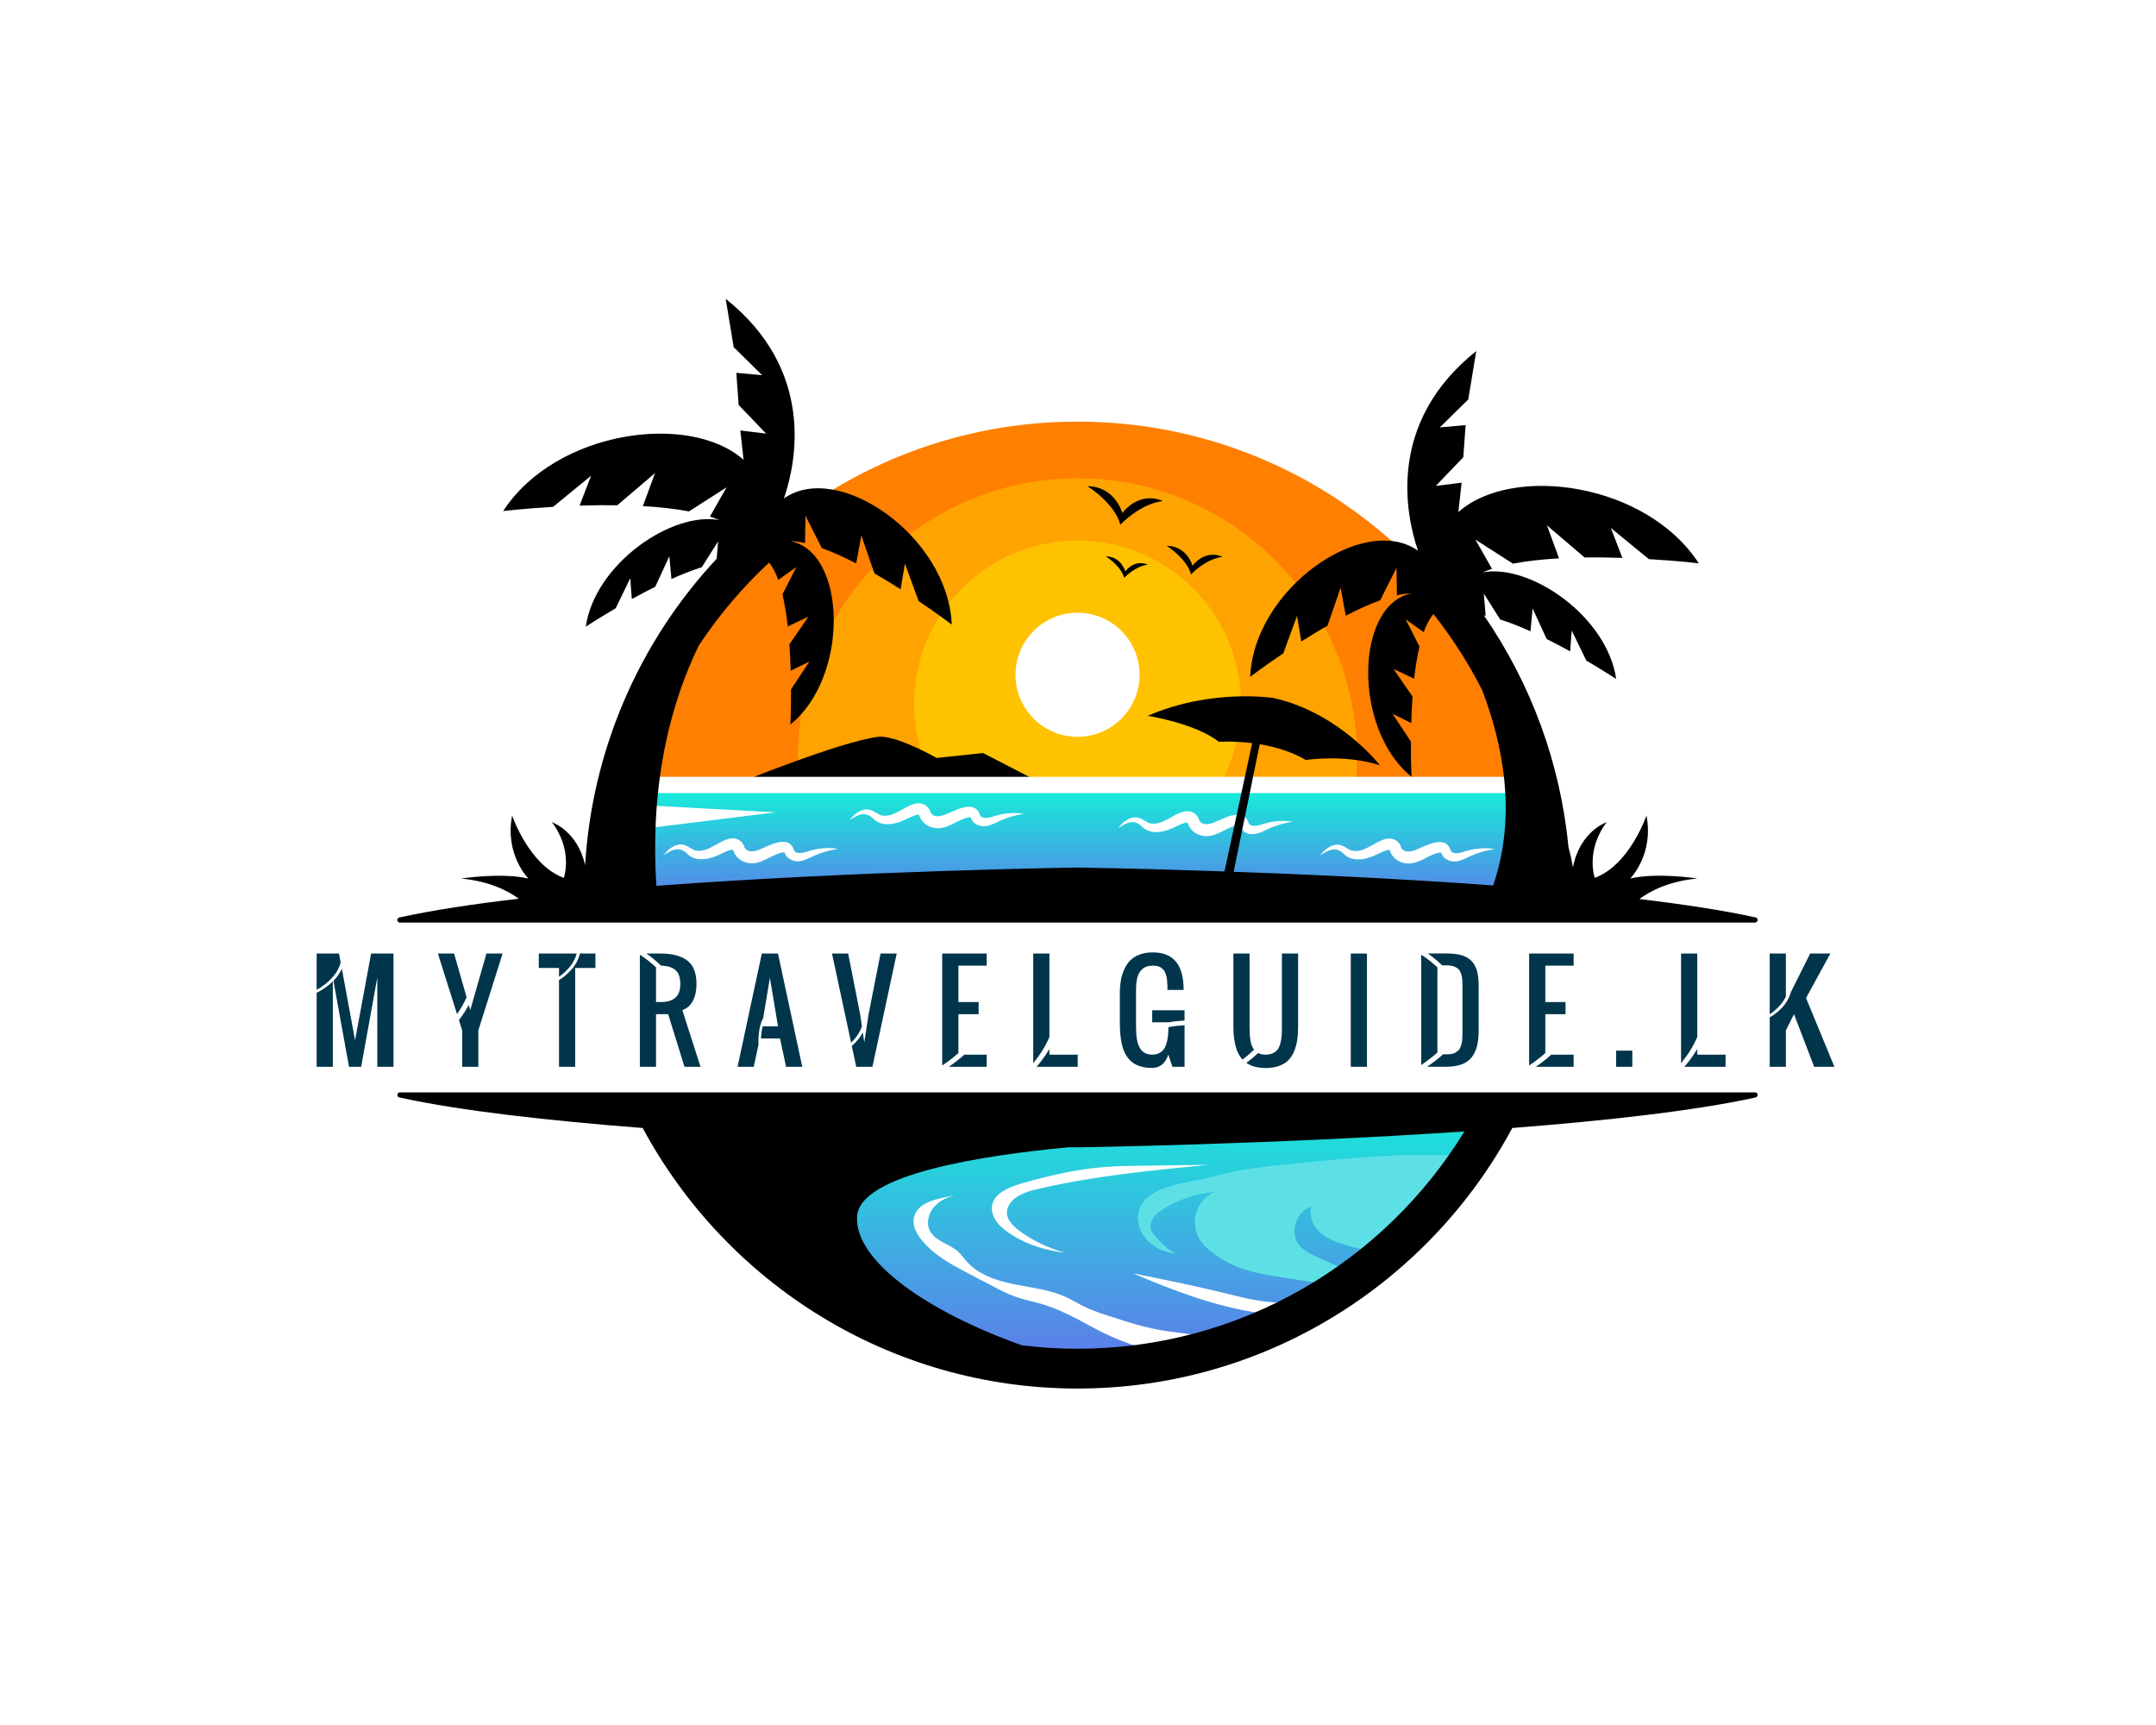 <?xml version="1.0" encoding="UTF-8" standalone="no" ?>
<!DOCTYPE svg PUBLIC "-//W3C//DTD SVG 1.1//EN" "http://www.w3.org/Graphics/SVG/1.1/DTD/svg11.dtd">
<svg xmlns="http://www.w3.org/2000/svg" xmlns:xlink="http://www.w3.org/1999/xlink" version="1.1" width="1280" height="1024" viewBox="0 0 1280 1024" xml:space="preserve">
<desc>Created with Fabric.js 5.3.0</desc>
<defs>
</defs>
<g transform="matrix(1 0 0 1 640 512)" id="background-logo"  >
<rect style="stroke: none; stroke-width: 0; stroke-dasharray: none; stroke-linecap: butt; stroke-dashoffset: 0; stroke-linejoin: miter; stroke-miterlimit: 4; fill: rgb(255,255,255); fill-opacity: 0; fill-rule: nonzero; opacity: 1;"  paint-order="stroke"  x="-640" y="-512" rx="0" ry="0" width="1280" height="1024" />
</g>
<g transform="matrix(1.921 0 0 1.921 639.7 500.813)" id="logo-logo"  >
<g style=""  paint-order="stroke"   >
		<g transform="matrix(1.23 0 0 1.23 0 -55.012)"  >
<path style="stroke: none; stroke-width: 0; stroke-dasharray: none; stroke-linecap: butt; stroke-dashoffset: 0; stroke-linejoin: miter; stroke-miterlimit: 4; fill: rgb(255,127,0); fill-rule: nonzero; opacity: 1;"  paint-order="stroke"  transform=" translate(-170.89, -92.165)" d="M 289.84 149.81 C 289.84 151.03 289.82 152.25 289.79 153.47 L 51.99 153.47 C 51.96 152.25 51.94 151.03 51.94 149.81 C 51.94 113.68 68.06 81.3 93.49 59.5 C 114.3 41.65 141.33 30.86 170.89 30.86 C 205.12 30.86 235.97 45.32 257.67 68.47 C 277.62 89.74 289.84 118.35 289.84 149.81 Z" stroke-linecap="round" />
</g>
		<g transform="matrix(1.23 0 0 1.23 0 121.81)"  >
<linearGradient id="SVGID_12_472379" gradientUnits="userSpaceOnUse" gradientTransform="matrix(1 0 0 1 64.48 203.03)"  x1="0" y1="0" x2="0" y2="66">
<stop offset="0%" style="stop-color:rgb(23,234,217);stop-opacity: 1"/>
<stop offset="100%" style="stop-color:rgb(96,120,234);stop-opacity: 1"/>
</linearGradient>
<path style="stroke: none; stroke-width: 0; stroke-dasharray: none; stroke-linecap: butt; stroke-dashoffset: 0; stroke-linejoin: miter; stroke-miterlimit: 4; fill: url(#SVGID_12_472379); fill-rule: nonzero; opacity: 1;"  paint-order="stroke"  transform=" translate(-170.89, -235.89)" d="M 277.3 203.03 C 257.77 242 217.45 268.75 170.89 268.75 C 124.33 268.75 84.02 242 64.48 203.03 L 277.3 203.03 Z" stroke-linecap="round" />
</g>
		<g transform="matrix(1.23 0 0 1.23 10.256 128.647)"  >
<path style="stroke: none; stroke-width: 0; stroke-dasharray: none; stroke-linecap: butt; stroke-dashoffset: 0; stroke-linejoin: miter; stroke-miterlimit: 4; fill: rgb(255,255,255); fill-rule: nonzero; opacity: 1;"  paint-order="stroke"  transform=" translate(-179.227, -241.447)" d="M 228.76 252.37 C 227.87 252.37 226.08 253.58 225.21 253.92 C 224.27 254.28 223.3 254.8 222.33 255.07 C 220.07 255.72 217.17 254.89 214.91 254.51 C 204.51 252.75 194.55 248.99 184.86 244.81 C 192.47 246.34 200.09 247.87 207.63 249.72 C 210.63 250.45 213.62 251.24 216.67 251.7 C 220.66 252.3 224.71 252.33 228.75 252.37 Z M 178.98 255.59 C 176.79 254.87 174.59 254.15 172.51 253.13 C 170.98 252.38 169.53 251.47 167.98 250.76 C 163.91 248.89 159.37 248.44 154.98 247.55 C 150.59 246.67 146.07 245.19 143.08 241.85 C 142.33 241.01 141.69 240.07 140.85 239.32 C 138.64 237.34 135.11 236.74 133.78 234.08 C 132.8 232.12 133.48 229.62 134.96 228 C 136.44 226.38 138.26 225.63 140.38 225.08 C 136.83 226 130.44 226.42 129.74 231.12 C 129.34 233.81 131.58 236.48 133.35 238.2 C 136.3 241.07 140 243.02 143.62 244.91 C 145.57 245.93 147.53 246.96 149.48 247.98 C 151.39 248.98 153.32 249.99 155.35 250.7 C 157.5 251.46 159.75 251.89 161.94 252.53 C 165.27 253.52 168.42 255.01 171.49 256.63 C 173.23 257.56 174.95 258.53 176.72 259.42 C 179.95 261.05 183.32 262.39 186.79 263.43 C 189.37 264.21 192.8 265.43 195.66 265.35 C 196.01 265.34 196.36 265.31 196.69 265.25 C 199.7 264.76 202.1 263.05 204.97 262.16 C 201.47 259.99 197.13 259.89 193.05 259.29 C 188.24 258.58 183.59 257.08 178.97 255.57 Z M 154.82 235.41 C 158.79 237.84 163.02 239.01 167.79 239.65 C 163.59 238.45 159.71 236.66 156.38 234.18 C 154.8 233.01 153.28 231.54 153.15 229.76 C 153.03 228.05 154.27 226.44 155.91 225.44 C 157.54 224.44 159.52 223.94 161.47 223.49 C 175.3 220.31 189.59 218.92 203.82 217.54 C 198.17 217.62 192.52 217.7 186.87 217.77 C 183.69 217.81 180.5 217.86 177.34 218.12 C 170.58 218.68 163.99 220.21 157.54 222.02 C 154.25 222.94 150.55 224.3 149.59 227.12 C 149.04 228.73 149.57 230.5 150.63 231.91 C 151.69 233.32 153.23 234.43 154.83 235.41 Z" stroke-linecap="round" />
</g>
		<g transform="matrix(1.23 0 0 1.23 69.231 116.169)"  >
<path style="stroke: none; stroke-width: 0; stroke-dasharray: none; stroke-linecap: butt; stroke-dashoffset: 0; stroke-linejoin: miter; stroke-miterlimit: 4; fill: rgb(92,224,230); fill-rule: nonzero; opacity: 1;"  paint-order="stroke"  transform=" translate(-227.163, -231.305)" d="M 266.3 221.3 C 261.85 227.42 256.16 232.64 249.68 236.54 C 247.97 237.56 246.15 238.52 244.17 238.71 C 242.25 238.89 240.35 238.34 238.51 237.77 C 236.17 237.04 233.77 236.23 231.93 234.62 C 230.09 233.01 228.91 230.38 229.7 228.06 C 225.93 229.08 224.1 234.33 226.42 237.48 C 227.66 239.16 229.66 240.08 231.57 240.92 C 233.03 241.57 234.49 242.21 235.96 242.86 C 237.09 243.36 239.54 243.91 240.36 244.8 C 241.94 246.51 238.89 247.49 237.23 247.55 C 234.09 247.65 230.96 247.17 227.85 246.69 C 226.08 246.41 224.31 246.14 222.54 245.86 C 218.67 245.26 214.75 244.65 211.11 243.2 C 208.78 242.28 206.58 241.02 204.6 239.47 C 203.52 238.62 202.49 237.68 201.73 236.53 C 200.42 234.54 200.02 231.97 200.67 229.68 C 201.32 227.39 203 225.41 205.16 224.39 C 200.63 224.79 196.2 226.28 192.36 228.7 C 190.65 229.78 188.86 231.52 189.29 233.49 C 189.46 234.25 189.94 234.89 190.43 235.48 C 191.86 237.18 193.54 238.68 195.41 239.89 C 192.9 239.51 190.44 238.51 188.63 236.73 C 186.82 234.95 185.74 232.35 186.14 229.84 C 187.27 222.67 198.54 222.17 203.89 220.77 C 204.36 220.65 204.82 220.52 205.28 220.39 C 211.05 218.72 217.06 218.1 223.02 217.48 C 236.28 216.11 249.58 214.73 262.91 215.11 C 264.44 215.15 266.7 215.3 267.8 216.55 C 269.12 218.06 267.34 219.85 266.3 221.28 Z" stroke-linecap="round" />
</g>
		<g transform="matrix(1.23 0 0 1.23 0.006 -46.252)"  >
<path style="stroke: none; stroke-width: 0; stroke-dasharray: none; stroke-linecap: butt; stroke-dashoffset: 0; stroke-linejoin: miter; stroke-miterlimit: 4; fill: rgb(255,163,0); fill-rule: nonzero; opacity: 1;"  paint-order="stroke"  transform=" translate(-170.895, -99.285)" d="M 241.15 115.35 C 241.15 129.4 237.02 142.49 229.92 153.47 L 111.87 153.47 C 104.76 142.49 100.64 129.4 100.64 115.35 C 100.64 76.55 132.09 45.1 170.89 45.1 C 209.69 45.1 241.15 76.55 241.15 115.35 Z" stroke-linecap="round" />
</g>
		<g transform="matrix(1.23 0 0 1.23 -5.684342e-14 -43.134)"  >
<path style="stroke: none; stroke-width: 0; stroke-dasharray: none; stroke-linecap: butt; stroke-dashoffset: 0; stroke-linejoin: miter; stroke-miterlimit: 4; fill: rgb(255,194,0); fill-rule: nonzero; opacity: 1;"  paint-order="stroke"  transform=" translate(-170.89, -101.82)" d="M 211.97 101.82 C 211.97 124.51 193.58 142.9 170.89 142.9 C 148.2 142.9 129.81 124.51 129.81 101.82 C 129.81 79.13 148.2 60.74 170.89 60.74 C 193.58 60.74 211.97 79.13 211.97 101.82 Z" stroke-linecap="round" />
</g>
		<g transform="matrix(1.23 0 0 1.23 -58.039 -25.843)"  >
<path style="stroke: none; stroke-width: 0; stroke-dasharray: none; stroke-linecap: butt; stroke-dashoffset: 0; stroke-linejoin: miter; stroke-miterlimit: 4; fill: rgb(0,0,0); fill-rule: nonzero; opacity: 1;"  paint-order="stroke"  transform=" translate(-123.715, -115.874)" d="M 161.92 121.74 L 85.51 121.74 C 85.51 121.74 111.02 111.34 120.72 110.05 C 125.13 109.46 135.51 115.35 135.51 115.35 L 147.19 114.12 L 161.92 121.74 Z" stroke-linecap="round" />
</g>
		<g transform="matrix(1.23 0 0 1.23 1.175 -14.659)"  >
<path style="stroke: none; stroke-width: 0; stroke-dasharray: none; stroke-linecap: butt; stroke-dashoffset: 0; stroke-linejoin: miter; stroke-miterlimit: 4; fill: rgb(255,255,255); fill-rule: nonzero; opacity: 1;"  paint-order="stroke"  transform=" translate(-171.845, -124.965)" d="M 280.97 120.09 L 280.97 129.84 L 62.72 129.84 L 62.72 120.09 L 280.97 120.09 Z" stroke-linecap="round" />
</g>
		<g transform="matrix(1.23 0 0 1.23 -0.655 2.238)"  >
<linearGradient id="SVGID_12_472380" gradientUnits="userSpaceOnUse" gradientTransform="matrix(1 0 0 1 55.898 124.18)"  x1="0" y1="0" x2="0" y2="29">
<stop offset="0%" style="stop-color:rgb(23,234,217);stop-opacity: 1"/>
<stop offset="100%" style="stop-color:rgb(96,120,234);stop-opacity: 1"/>
</linearGradient>
<path style="stroke: none; stroke-width: 0; stroke-dasharray: none; stroke-linecap: butt; stroke-dashoffset: 0; stroke-linejoin: miter; stroke-miterlimit: 4; fill: url(#SVGID_12_472380); fill-rule: nonzero; opacity: 1;"  paint-order="stroke"  transform=" translate(-170.358, -138.699)" d="M 267.66 151.19 C 242.69 154.81 64.56 152.48 64.56 152.48 C 64.56 152.48 48.97 147.49 59.62 124.18 L 282.98 124.18 C 282.98 124.18 292.64 147.57 267.66 151.19 Z" stroke-linecap="round" />
</g>
		<g transform="matrix(1.23 0 0 1.23 -2.227 -3.18)"  >
<path style="stroke: none; stroke-width: 0; stroke-dasharray: none; stroke-linecap: butt; stroke-dashoffset: 0; stroke-linejoin: miter; stroke-miterlimit: 4; fill: rgb(255,255,255); fill-rule: nonzero; opacity: 1;"  paint-order="stroke"  transform=" translate(-169.08, -134.295)" d="M 95.06 129 L 62.97 132.99 L 62.46 127.25 L 95.06 129 Z M 104.46 138.45 C 103.01 138.76 101.79 139.45 100.48 139.16 C 100.02 139.02 99.74 138.85 99.62 138.47 C 98.3 134.31 93.07 137.61 90.63 138.5 C 89.35 138.94 87.85 139.06 87.23 137.83 C 86.72 135.96 84.87 135.18 83.2 135.68 C 80.44 136.43 78.09 139.05 75.15 138.64 C 74.2 138.5 73.56 137.85 72.62 137.42 C 70.38 136.35 68.09 138.1 66.86 139.82 C 69.1 138.28 70.99 137.4 73.05 139.63 C 75.39 141.66 78.93 140.67 81.32 139.44 C 82.16 139.06 82.96 138.63 83.84 138.44 C 84.06 138.4 84.25 138.41 84.33 138.42 C 84.73 139.96 86.22 141.37 87.81 141.65 C 91.34 142.59 94.12 139.3 97.21 139.04 C 97.21 139.04 97.21 139.04 97.21 139.04 C 97.39 139.37 97.78 140.18 98.13 140.4 C 100.41 142.32 102.92 140.75 104.93 139.83 C 106.73 139.02 108.68 138.51 110.71 138.19 C 108.67 137.84 106.54 137.97 104.47 138.43 Z M 151.2 129.64 C 149.75 129.95 148.53 130.64 147.22 130.35 C 146.76 130.21 146.48 130.04 146.36 129.66 C 145.04 125.5 139.81 128.8 137.37 129.69 C 136.09 130.13 134.59 130.25 133.97 129.02 C 133.46 127.15 131.61 126.37 129.94 126.87 C 127.18 127.62 124.83 130.24 121.89 129.83 C 120.94 129.69 120.3 129.04 119.36 128.61 C 117.12 127.54 114.83 129.29 113.6 131.01 C 115.84 129.47 117.73 128.59 119.79 130.82 C 122.13 132.85 125.67 131.86 128.06 130.63 C 128.9 130.25 129.7 129.82 130.58 129.63 C 130.8 129.59 130.99 129.6 131.07 129.61 C 131.47 131.15 132.96 132.56 134.55 132.84 C 138.08 133.78 140.86 130.49 143.95 130.23 C 143.95 130.23 143.95 130.23 143.95 130.23 C 144.13 130.56 144.52 131.37 144.87 131.59 C 147.15 133.51 149.66 131.94 151.67 131.02 C 153.47 130.21 155.42 129.7 157.45 129.38 C 155.41 129.03 153.28 129.16 151.21 129.62 Z M 269.45 138.5 C 268 138.81 266.78 139.5 265.47 139.21 C 265.01 139.07 264.73 138.9 264.61 138.52 C 263.29 134.36 258.06 137.66 255.62 138.55 C 254.34 138.99 252.84 139.11 252.22 137.88 C 251.71 136.01 249.86 135.23 248.19 135.73 C 245.43 136.48 243.08 139.1 240.14 138.69 C 239.19 138.55 238.55 137.9 237.61 137.47 C 235.37 136.4 233.08 138.15 231.85 139.87 C 234.09 138.33 235.98 137.45 238.04 139.68 C 240.38 141.71 243.92 140.72 246.31 139.49 C 247.15 139.11 247.95 138.68 248.83 138.49 C 249.05 138.45 249.24 138.46 249.32 138.47 C 249.72 140.01 251.21 141.42 252.8 141.7 C 256.33 142.64 259.11 139.35 262.2 139.09 C 262.2 139.09 262.2 139.09 262.2 139.09 C 262.38 139.42 262.77 140.23 263.12 140.45 C 265.4 142.37 267.91 140.8 269.92 139.88 C 271.72 139.07 273.67 138.56 275.7 138.24 C 273.66 137.89 271.53 138.02 269.46 138.48 Z M 218.7 131.63 C 217.25 131.94 216.03 132.63 214.72 132.34 C 214.26 132.2 213.98 132.03 213.86 131.65 C 212.54 127.49 207.31 130.79 204.87 131.68 C 203.59 132.12 202.09 132.24 201.47 131.01 C 200.96 129.14 199.11 128.36 197.44 128.86 C 194.68 129.61 192.33 132.23 189.39 131.82 C 188.44 131.68 187.8 131.03 186.86 130.6 C 184.62 129.53 182.33 131.28 181.1 133 C 183.34 131.46 185.23 130.58 187.29 132.81 C 189.63 134.84 193.17 133.85 195.56 132.62 C 196.4 132.24 197.2 131.81 198.08 131.62 C 198.3 131.58 198.49 131.59 198.57 131.6 C 198.97 133.14 200.46 134.55 202.05 134.83 C 205.58 135.77 208.36 132.48 211.45 132.22 C 211.45 132.22 211.45 132.22 211.45 132.22 C 211.63 132.55 212.02 133.36 212.37 133.58 C 214.65 135.5 217.16 133.93 219.17 133.01 C 220.97 132.2 222.92 131.69 224.95 131.37 C 222.91 131.02 220.78 131.15 218.71 131.61 Z" stroke-linecap="round" />
</g>
		<g transform="matrix(1.23 0 0 1.23 0.012 -52.189)"  >
<path style="stroke: none; stroke-width: 0; stroke-dasharray: none; stroke-linecap: butt; stroke-dashoffset: 0; stroke-linejoin: miter; stroke-miterlimit: 4; fill: rgb(255,255,255); fill-rule: nonzero; opacity: 1;"  paint-order="stroke"  transform=" translate(-170.9, -94.46)" d="M 186.49 94.46 C 186.49 103.07 179.51 110.05 170.9 110.05 C 162.29 110.05 155.31 103.07 155.31 94.46 C 155.31 85.85 162.29 78.87 170.9 78.87 C 179.51 78.87 186.49 85.85 186.49 94.46 Z" stroke-linecap="round" />
</g>
		<g transform="matrix(1.23 0 0 1.23 23.935 -96.3)"  >
<path style="stroke: none; stroke-width: 0; stroke-dasharray: none; stroke-linecap: butt; stroke-dashoffset: 0; stroke-linejoin: miter; stroke-miterlimit: 4; fill: rgb(0,0,0); fill-rule: nonzero; opacity: 1;"  paint-order="stroke"  transform=" translate(-190.345, -58.605)" d="M 192.29 50.82 C 186.45 51.59 181.65 56.77 181.65 56.77 C 180.22 51.31 173.38 47.09 173.38 47.09 C 180.41 47.17 182.15 53.84 182.15 53.84 C 186.88 47.98 192.3 50.81 192.3 50.81 Z M 199.78 67.08 C 199.78 67.08 198.49 62.13 193.27 62.07 C 193.27 62.07 198.34 65.2 199.41 69.25 C 199.41 69.25 202.97 65.4 207.31 64.83 C 207.31 64.83 203.29 62.73 199.78 67.08 Z M 182.89 68.49 C 182.89 68.49 181.92 64.77 178 64.72 C 178 64.72 181.81 67.07 182.61 70.12 C 182.61 70.12 185.28 67.23 188.54 66.8 C 188.54 66.8 185.52 65.22 182.88 68.49 Z" stroke-linecap="round" />
</g>
		<g transform="matrix(1.23 0 0 1.23 -5.684342e-14 -71.99)"  >
<path style="stroke: none; stroke-width: 0; stroke-dasharray: none; stroke-linecap: butt; stroke-dashoffset: 0; stroke-linejoin: miter; stroke-miterlimit: 4; fill: rgb(0,0,0); fill-rule: nonzero; opacity: 1;"  paint-order="stroke"  transform=" translate(-170.89, -78.365)" d="M 341.13 156.72 L 0.65 156.72 C -0.13 156.72 -0.25 155.6 0.51 155.44 C 8.74 153.62 19.05 152.07 30.5 150.73 C 28.02 148.9 23.35 146.34 16.02 145.66 C 16.02 145.66 26.09 144.08 32.92 145.66 C 32.92 145.66 26.93 139.67 28.84 129.84 C 28.84 129.84 33.06 142.3 41.83 145.49 C 41.83 145.49 44.24 138.66 38.83 131.51 C 38.83 131.51 45.24 133.63 47.17 142.29 C 48.92 113.49 60.63 86.31 80.24 65.3 L 80.59 60.96 L 76.48 67.45 C 74.06 68.2 71.47 69.23 68.87 70.41 L 68.33 64.69 L 64.8 72.35 C 62.77 73.36 60.78 74.42 58.91 75.45 L 58.51 70.22 L 54.85 77.76 C 50.39 80.37 47.34 82.39 47.34 82.39 C 49.6 66.66 68.95 53.34 80.91 55.61 C 80.16 55.29 79.37 55 78.53 54.73 L 82.72 47.37 L 73.27 53.42 C 69.71 52.74 65.75 52.32 61.69 52.09 L 64.74 43.79 L 55.27 51.87 C 52.03 51.83 48.82 51.87 45.78 51.97 L 48.68 44.45 L 39.13 52.28 C 31.77 52.71 26.58 53.33 26.58 53.33 C 39.82 33 73.53 28.43 86.99 40.47 L 86.17 33.08 L 92.66 33.88 L 85.75 26.68 L 85.17 18.61 L 91.66 19.19 L 84.5 12.16 L 82.5 0.01 C 104.98 17.94 100.28 40.94 97.13 50.17 C 110.65 40.56 138.34 59.57 139.3 81.86 C 139.3 81.86 135.93 79.29 130.97 75.94 L 127.53 66.53 L 126.45 72.98 C 124.37 71.65 122.15 70.3 119.86 68.99 L 116.58 59.44 L 115.28 66.49 C 112.35 64.97 109.41 63.63 106.64 62.63 L 102.54 54.5 L 102.43 61.37 C 101.1 61.07 99.85 60.9 98.68 60.86 C 112.95 63.57 113.62 94.99 98.76 106.95 C 98.76 106.95 98.94 103.29 98.91 98.13 L 103.53 91.14 L 98.83 93.46 C 98.77 91.33 98.66 89.08 98.5 86.81 L 103.29 79.87 L 98.1 82.32 C 97.78 79.48 97.35 76.73 96.76 74.26 L 100.24 67.41 L 95.7 70.62 C 95.06 68.85 94.3 67.37 93.4 66.28 C 86.63 72.57 80.71 79.58 75.71 87.16 C 68.97 101.05 63.39 120.94 65.08 147.49 C 115.92 143.7 170.88 142.89 170.88 142.89 C 170.88 142.89 224.87 143.68 275.33 147.39 L 275.33 147.39 C 281.45 129.57 277.64 111.53 272.56 98.29 C 269.15 91.58 265.06 85.19 260.34 79.21 C 259.37 80.31 258.56 81.87 257.88 83.75 L 253.34 80.54 L 256.82 87.39 C 256.23 89.86 255.8 92.61 255.48 95.45 L 250.29 93 L 255.08 99.94 C 254.92 102.21 254.81 104.46 254.75 106.59 L 250.05 104.27 L 254.67 111.26 C 254.64 116.43 254.82 120.08 254.82 120.08 C 239.96 108.12 240.63 76.7 254.9 73.99 C 253.73 74.03 252.48 74.2 251.15 74.5 L 251.04 67.63 L 246.94 75.76 C 244.17 76.75 241.24 78.1 238.3 79.62 L 237 72.57 L 233.72 82.12 C 231.44 83.43 229.21 84.78 227.13 86.11 L 226.05 79.66 L 222.61 89.07 C 217.65 92.41 214.28 94.99 214.28 94.99 C 215.24 72.71 242.93 53.69 256.45 63.3 C 253.3 54.06 248.61 31.07 271.08 13.14 L 269.08 25.29 L 261.92 32.32 L 268.41 31.74 L 267.83 39.81 L 260.92 47.01 L 267.41 46.21 L 266.59 53.6 C 280.05 41.56 313.77 46.13 327 66.46 C 327 66.46 321.81 65.84 314.45 65.41 L 304.9 57.58 L 307.8 65.1 C 304.76 65 301.55 64.95 298.31 65 L 288.84 56.92 L 291.89 65.22 C 287.82 65.45 283.87 65.86 280.31 66.55 L 270.86 60.5 L 275.05 67.86 C 274.21 68.13 273.42 68.42 272.67 68.74 C 284.63 66.47 303.98 79.79 306.24 95.52 C 306.24 95.52 303.19 93.5 298.73 90.89 L 295.07 83.35 L 294.67 88.58 C 292.81 87.55 290.82 86.49 288.78 85.48 L 285.25 77.82 L 284.71 83.54 C 282.11 82.37 279.52 81.33 277.1 80.58 L 272.99 74.09 L 273.44 79.64 C 273.3 79.61 273.17 79.6 273.03 79.57 C 284.93 96.83 292.23 116.8 294.26 137.77 C 295.01 140.54 295.37 142.9 295.37 142.9 C 297.12 133.71 303.86 131.5 303.86 131.5 C 298.45 138.66 300.86 145.48 300.86 145.48 C 309.62 142.29 313.85 129.83 313.85 129.83 C 315.76 139.65 309.77 145.65 309.77 145.65 C 316.6 144.07 326.67 145.65 326.67 145.65 C 319.22 146.34 314.52 148.98 312.07 150.81 C 323.2 152.13 333.23 153.66 341.27 155.43 C 342.03 155.6 341.91 156.71 341.13 156.71 Z" stroke-linecap="round" />
</g>
		<g transform="matrix(1.23 0 0 1.23 0 122.616)"  >
<path style="stroke: none; stroke-width: 0; stroke-dasharray: none; stroke-linecap: butt; stroke-dashoffset: 0; stroke-linejoin: miter; stroke-miterlimit: 4; fill: rgb(0,0,0); fill-rule: nonzero; opacity: 1;"  paint-order="stroke"  transform=" translate(-170.89, -236.545)" d="M 341.13 199.34 L 0.65 199.34 C -0.13 199.34 -0.25 200.46 0.51 200.62 C 15.75 203.98 38.11 206.47 61.64 208.29 C 82.57 247.22 123.69 273.75 170.89 273.75 C 218.09 273.75 259.22 247.22 280.14 208.29 C 303.67 206.46 326.03 203.98 341.27 200.62 C 342.03 200.45 341.91 199.34 341.13 199.34 Z M 170.89 263.76 C 166.17 263.76 161.51 263.45 156.94 262.89 C 133.8 254.71 114.79 241.89 115.51 230.49 C 116.18 219.91 146.92 215.16 168.86 213.12 C 170.18 213.14 170.9 213.15 170.9 213.15 C 170.9 213.15 219.86 212.43 268.11 209.16 C 248.07 241.87 211.99 263.75 170.89 263.75 Z" stroke-linecap="round" />
</g>
		<g transform="matrix(1.23 0 0 1.23 57.614 -18.003)"  >
<path style="stroke: none; stroke-width: 0; stroke-dasharray: none; stroke-linecap: butt; stroke-dashoffset: 0; stroke-linejoin: miter; stroke-miterlimit: 4; fill: rgb(0,0,0); fill-rule: nonzero; opacity: 1;"  paint-order="stroke"  transform=" translate(-217.72, -122.247)" d="M 246.9 117.2 C 237.91 114.32 228.25 115.87 228.25 115.87 C 224.58 113.69 220.39 112.52 216.67 111.9 L 209.98 144.63 L 207.65 144.63 L 214.77 111.63 C 210.03 111.04 206.44 111.3 206.44 111.3 C 200.28 106.56 188.54 104.77 188.54 104.77 C 204.42 97.84 220.05 100.28 220.05 100.28 C 236.57 103.9 246.89 117.22 246.89 117.22 Z" stroke-linecap="round" />
</g>
</g>
</g>
<g transform="matrix(1.921 0 0 1.921 638.536 593.912)" id="text-logo"  >
<g style=""  paint-order="stroke"   >
		<g transform="matrix(1 0 0 1 0 0)" id="text-logo-path-0"  >
<filter id="SVGID_472378" y="-28.399%" height="156.797%" x="-20%" width="140%" >
	<feGaussianBlur in="SourceAlpha" stdDeviation="0"></feGaussianBlur>
	<feOffset dx="0" dy="3" result="oBlur" ></feOffset>
	<feFlood flood-color="rgb(175,175,175)" flood-opacity="1"/>
	<feComposite in2="oBlur" operator="in" />
	<feMerge>
		<feMergeNode></feMergeNode>
		<feMergeNode in="SourceGraphic"></feMergeNode>
	</feMerge>
</filter>
<path style="stroke: rgb(255,255,255); stroke-width: 0; stroke-dasharray: none; stroke-linecap: butt; stroke-dashoffset: 0; stroke-linejoin: miter; stroke-miterlimit: 4; fill: rgb(0,53,76); fill-rule: nonzero; opacity: 1;filter: url(#SVGID_472378);"  paint-order="stroke"  transform=" translate(-232.645, 17.49)" d="M 3.11 0 L -1.89 0 L -1.89 -22.87 Q 0.94 -24.26 3.11 -26.39 L 3.11 -26.39 L 3.11 0 Z M -1.89 -23.77 L -1.89 -23.77 L -1.89 -35 L 5.02 -35 L 5.53 -32.23 Q 5.25 -31.15 4.73 -30.14 Q 4.2 -29.12 3.54 -28.3 Q 2.87 -27.48 2.18 -26.78 Q 1.48 -26.07 0.7 -25.49 Q -0.08 -24.9 -0.68 -24.5 Q -1.29 -24.1 -1.89 -23.77 Z M 3.3 -26.56 L 3.3 -26.56 L 8.11 0 L 11.86 0 L 16.86 -27.62 L 16.86 0 L 21.86 0 L 21.86 -35 L 14.94 -35 L 9.98 -8.2 L 5.9 -30.31 Q 5.02 -28.32 3.3 -26.56 Z M 41.5 -16.27 L 35.58 -35 L 40.58 -35 L 44.45 -21.5 Q 43.35 -18.96 41.5 -16.27 L 41.5 -16.27 Z M 43.08 -11.25 L 42.08 -14.43 Q 43.88 -16.8 45.13 -19.08 L 45.13 -19.08 L 45.58 -17.5 L 50.58 -35 L 55.58 -35 L 48.08 -11.25 L 48.08 0 L 43.08 0 L 43.08 -11.25 Z M 73.01 -30.55 L 66.76 -30.55 L 66.76 -35 L 78.48 -35 Q 77.39 -30.94 73.01 -27.81 L 73.01 -27.81 L 73.01 -30.55 Z M 78.01 0 L 73.01 0 L 73.01 -26.78 Q 73.99 -27.4 74.89 -28.14 Q 75.78 -28.89 76.74 -29.91 Q 77.7 -30.94 78.42 -32.26 Q 79.14 -33.57 79.46 -35 L 79.46 -35 L 84.26 -35 L 84.26 -30.55 L 78.01 -30.55 L 78.01 0 Z M 103 0 L 98 0 L 98 -34.63 Q 100.64 -32.95 103 -30.72 L 103 -30.72 L 103 -20 L 104.25 -20 Q 105.8 -20 106.94 -20.3 Q 108.08 -20.61 108.89 -21.28 Q 109.7 -21.95 110.1 -23.03 Q 110.5 -24.1 110.5 -25.63 L 110.5 -25.63 Q 110.5 -28.54 109.02 -29.86 Q 107.53 -31.19 104.55 -31.25 L 104.55 -31.25 Q 102.42 -33.32 100.03 -35 L 100.03 -35 L 104.25 -35 Q 109.84 -35 112.67 -32.83 Q 115.5 -30.66 115.5 -25.63 L 115.5 -25.63 Q 115.5 -22.5 114.39 -20.39 Q 113.28 -18.28 111.13 -17.5 L 111.13 -17.5 L 116.75 0 L 111.79 0 L 106.75 -16.25 L 103 -16.25 L 103 0 Z M 133.19 0 L 128.19 0 L 135.69 -35 L 140.69 -35 L 148.19 0 L 143.19 0 L 141.32 -8.75 L 135.44 -8.75 Q 135.53 -10.82 135.94 -12.5 L 135.94 -12.5 L 140.69 -12.5 L 138.19 -27.5 L 136.12 -15.1 Q 134.64 -12.27 134.64 -7.7 L 134.64 -7.7 Q 134.64 -7.25 134.66 -6.8 L 134.66 -6.8 L 133.19 0 Z M 163.28 -7.46 L 157.38 -35 L 162.38 -35 L 166.07 -16.25 L 166.62 -12.52 Q 165.72 -9.8 163.28 -7.46 L 163.28 -7.46 Z M 164.88 0 L 163.49 -6.43 Q 165.76 -8.38 166.89 -10.63 L 166.89 -10.63 L 167.36 -7.5 L 168.69 -16.25 L 172.38 -35 L 177.38 -35 L 169.88 0 L 164.88 0 Z M 191.44 -0.39 L 191.44 -0.39 L 191.44 -35 L 205.19 -35 L 205.19 -31.25 L 196.44 -31.25 L 196.44 -20 L 202.69 -20 L 202.69 -16.25 L 196.44 -16.25 L 196.44 -4.24 Q 194.27 -2.29 191.44 -0.39 Z M 205.19 0 L 193.49 0 Q 196.18 -1.84 198.27 -3.75 L 198.27 -3.75 L 205.19 -3.75 L 205.19 0 Z M 219.57 -1.09 L 219.57 -1.09 L 219.57 -35 L 224.57 -35 L 224.57 -9.22 Q 222.97 -5.33 219.57 -1.09 Z M 233.32 0 L 220.61 0 Q 222.99 -2.81 224.57 -5.51 L 224.57 -5.51 L 224.57 -3.75 L 233.32 -3.75 L 233.32 0 Z M 246.34 -22.5 L 246.34 -13.63 Q 246.34 -11.78 246.47 -10.25 Q 246.6 -8.73 246.9 -7.27 Q 247.2 -5.8 247.7 -4.67 Q 248.2 -3.54 248.98 -2.57 Q 249.76 -1.6 250.78 -0.98 Q 251.81 -0.35 253.22 0 Q 254.62 0.35 256.34 0.35 L 256.34 0.35 Q 259.88 0.35 261.34 -3.75 L 261.34 -3.75 L 262.59 0 L 266.34 0 L 266.34 -12.83 Q 263.9 -12.73 261.34 -12.25 L 261.34 -12.25 Q 261.34 -10.78 261.22 -9.64 Q 261.11 -8.5 260.78 -7.34 Q 260.46 -6.19 259.93 -5.44 Q 259.39 -4.69 258.48 -4.22 Q 257.57 -3.75 256.34 -3.75 L 256.34 -3.75 Q 255.44 -3.75 254.71 -3.99 Q 253.98 -4.24 253.46 -4.67 Q 252.94 -5.1 252.56 -5.75 Q 252.18 -6.41 251.95 -7.12 Q 251.71 -7.83 251.58 -8.76 Q 251.44 -9.69 251.39 -10.56 Q 251.34 -11.43 251.34 -12.5 L 251.34 -12.5 L 251.34 -23.75 Q 251.34 -24.86 251.44 -25.79 Q 251.54 -26.72 251.76 -27.59 Q 251.99 -28.46 252.38 -29.1 Q 252.77 -29.75 253.33 -30.24 Q 253.9 -30.74 254.71 -31 Q 255.52 -31.25 256.54 -31.25 L 256.54 -31.25 Q 257.3 -31.25 257.92 -31.11 Q 258.55 -30.98 259.01 -30.67 Q 259.47 -30.37 259.8 -30.01 Q 260.13 -29.65 260.35 -29.09 Q 260.58 -28.54 260.72 -28 Q 260.85 -27.46 260.93 -26.71 Q 261.01 -25.96 261.03 -25.3 Q 261.05 -24.65 261.05 -23.75 L 261.05 -23.75 L 266.05 -23.75 Q 266.05 -25.29 265.89 -26.61 Q 265.74 -27.93 265.38 -29.12 Q 265.03 -30.31 264.51 -31.27 Q 263.98 -32.23 263.22 -33 Q 262.45 -33.77 261.48 -34.29 Q 260.5 -34.8 259.26 -35.08 Q 258.02 -35.35 256.54 -35.35 L 256.54 -35.35 Q 254.33 -35.35 252.59 -34.73 Q 250.85 -34.1 249.69 -33 Q 248.53 -31.89 247.77 -30.27 Q 247.01 -28.65 246.67 -26.74 Q 246.34 -24.82 246.34 -22.5 L 246.34 -22.5 Z M 261.34 -13.75 L 256.34 -13.75 L 256.34 -17.46 L 266.34 -17.46 L 266.34 -14.28 Q 263.86 -14.18 261.34 -13.73 L 261.34 -13.73 L 261.34 -13.75 Z M 281.43 -12.5 L 281.43 -12.5 L 281.43 -35 L 286.43 -35 L 286.43 -12.5 Q 286.43 -9.88 286.7 -8.13 Q 286.98 -6.39 287.82 -5.29 L 287.82 -5.29 Q 286.25 -3.75 284.26 -2.23 L 284.26 -2.23 Q 281.43 -5.25 281.43 -12.5 Z M 285.45 -1.21 L 285.45 -1.21 Q 287.47 -2.71 289.07 -4.24 L 289.07 -4.24 Q 290.04 -3.75 291.43 -3.75 L 291.43 -3.75 Q 292.78 -3.75 293.73 -4.24 Q 294.67 -4.73 295.19 -5.47 Q 295.71 -6.21 296 -7.45 Q 296.29 -8.69 296.36 -9.79 Q 296.43 -10.88 296.43 -12.5 L 296.43 -12.5 L 296.43 -35 L 301.43 -35 L 301.43 -12.5 Q 301.43 -10.1 301.14 -8.19 Q 300.84 -6.29 300.14 -4.65 Q 299.44 -3.01 298.32 -1.92 Q 297.19 -0.84 295.45 -0.23 Q 293.72 0.37 291.43 0.37 L 291.43 0.37 Q 287.72 0.37 285.45 -1.21 Z M 322.71 0 L 317.71 0 L 317.71 -35 L 322.71 -35 L 322.71 0 Z M 339.48 -34.65 L 339.48 -0.55 Q 342.31 -2.46 344.48 -4.41 L 344.48 -4.41 L 344.48 -30.74 Q 343.11 -32.01 341.81 -33.01 Q 340.5 -34 339.48 -34.65 L 339.48 -34.65 Z M 347.2 -0.02 L 341.3 -0.02 Q 344.09 -1.89 346.22 -3.85 L 346.22 -3.85 L 347.23 -3.85 Q 348.15 -3.85 348.89 -3.97 Q 349.62 -4.1 350.14 -4.44 Q 350.65 -4.79 351.02 -5.1 Q 351.39 -5.41 351.62 -6.07 Q 351.84 -6.74 351.98 -7.2 Q 352.12 -7.66 352.17 -8.59 Q 352.22 -9.53 352.23 -10.1 Q 352.23 -10.66 352.23 -11.82 L 352.23 -11.82 Q 352.23 -12.34 352.23 -12.6 L 352.23 -12.6 L 352.23 -23.85 Q 352.23 -24.92 352.22 -25.56 Q 352.2 -26.19 352.14 -27.03 Q 352.08 -27.87 351.93 -28.34 Q 351.79 -28.81 351.54 -29.38 Q 351.3 -29.94 350.93 -30.24 Q 350.56 -30.55 350.03 -30.83 Q 349.5 -31.11 348.78 -31.23 Q 348.06 -31.35 347.14 -31.35 L 347.14 -31.35 L 345.95 -31.35 Q 343.84 -33.38 341.51 -35.02 L 341.51 -35.02 L 347.23 -35.02 Q 350.03 -35.02 351.89 -34.49 Q 353.76 -33.96 354.97 -32.75 Q 356.18 -31.54 356.71 -29.67 Q 357.23 -27.79 357.23 -25.02 L 357.23 -25.02 L 357.23 -11.27 Q 357.23 -8.4 356.71 -6.35 Q 356.18 -4.3 355.01 -2.85 Q 353.84 -1.41 351.9 -0.71 Q 349.97 -0.02 347.2 -0.02 L 347.2 -0.02 Z M 372.83 -0.39 L 372.83 -0.39 L 372.83 -35 L 386.58 -35 L 386.58 -31.25 L 377.83 -31.25 L 377.83 -20 L 384.08 -20 L 384.08 -16.25 L 377.83 -16.25 L 377.83 -4.24 Q 375.66 -2.29 372.83 -0.39 Z M 386.58 0 L 374.88 0 Q 377.58 -1.84 379.67 -3.75 L 379.67 -3.75 L 386.58 -3.75 L 386.58 0 Z M 404.72 0 L 399.72 0 L 399.72 -5 L 404.72 -5 L 404.72 0 Z M 419.79 -1.09 L 419.79 -1.09 L 419.79 -35 L 424.79 -35 L 424.79 -9.22 Q 423.19 -5.33 419.79 -1.09 Z M 433.54 0 L 420.82 0 Q 423.21 -2.81 424.79 -5.51 L 424.79 -5.51 L 424.79 -3.75 L 433.54 -3.75 L 433.54 0 Z M 452.18 0 L 447.18 0 L 447.18 -15.25 Q 447.73 -15.57 448.27 -15.94 Q 448.8 -16.31 449.48 -16.85 Q 450.15 -17.38 450.77 -18.04 Q 451.38 -18.69 451.96 -19.45 Q 452.53 -20.21 453 -21.17 Q 453.47 -22.13 453.75 -23.14 L 453.75 -23.14 L 459.68 -35 L 465.93 -35 L 458.41 -21.25 L 467.18 0 L 460.93 0 L 454.68 -16.25 L 452.18 -11.25 L 452.18 0 Z M 447.18 -16.23 L 447.18 -16.23 L 447.18 -35 L 452.18 -35 L 452.18 -21.72 Q 450.64 -18.54 447.18 -16.23 Z" stroke-linecap="round" />
</g>
</g>
</g>
</svg>